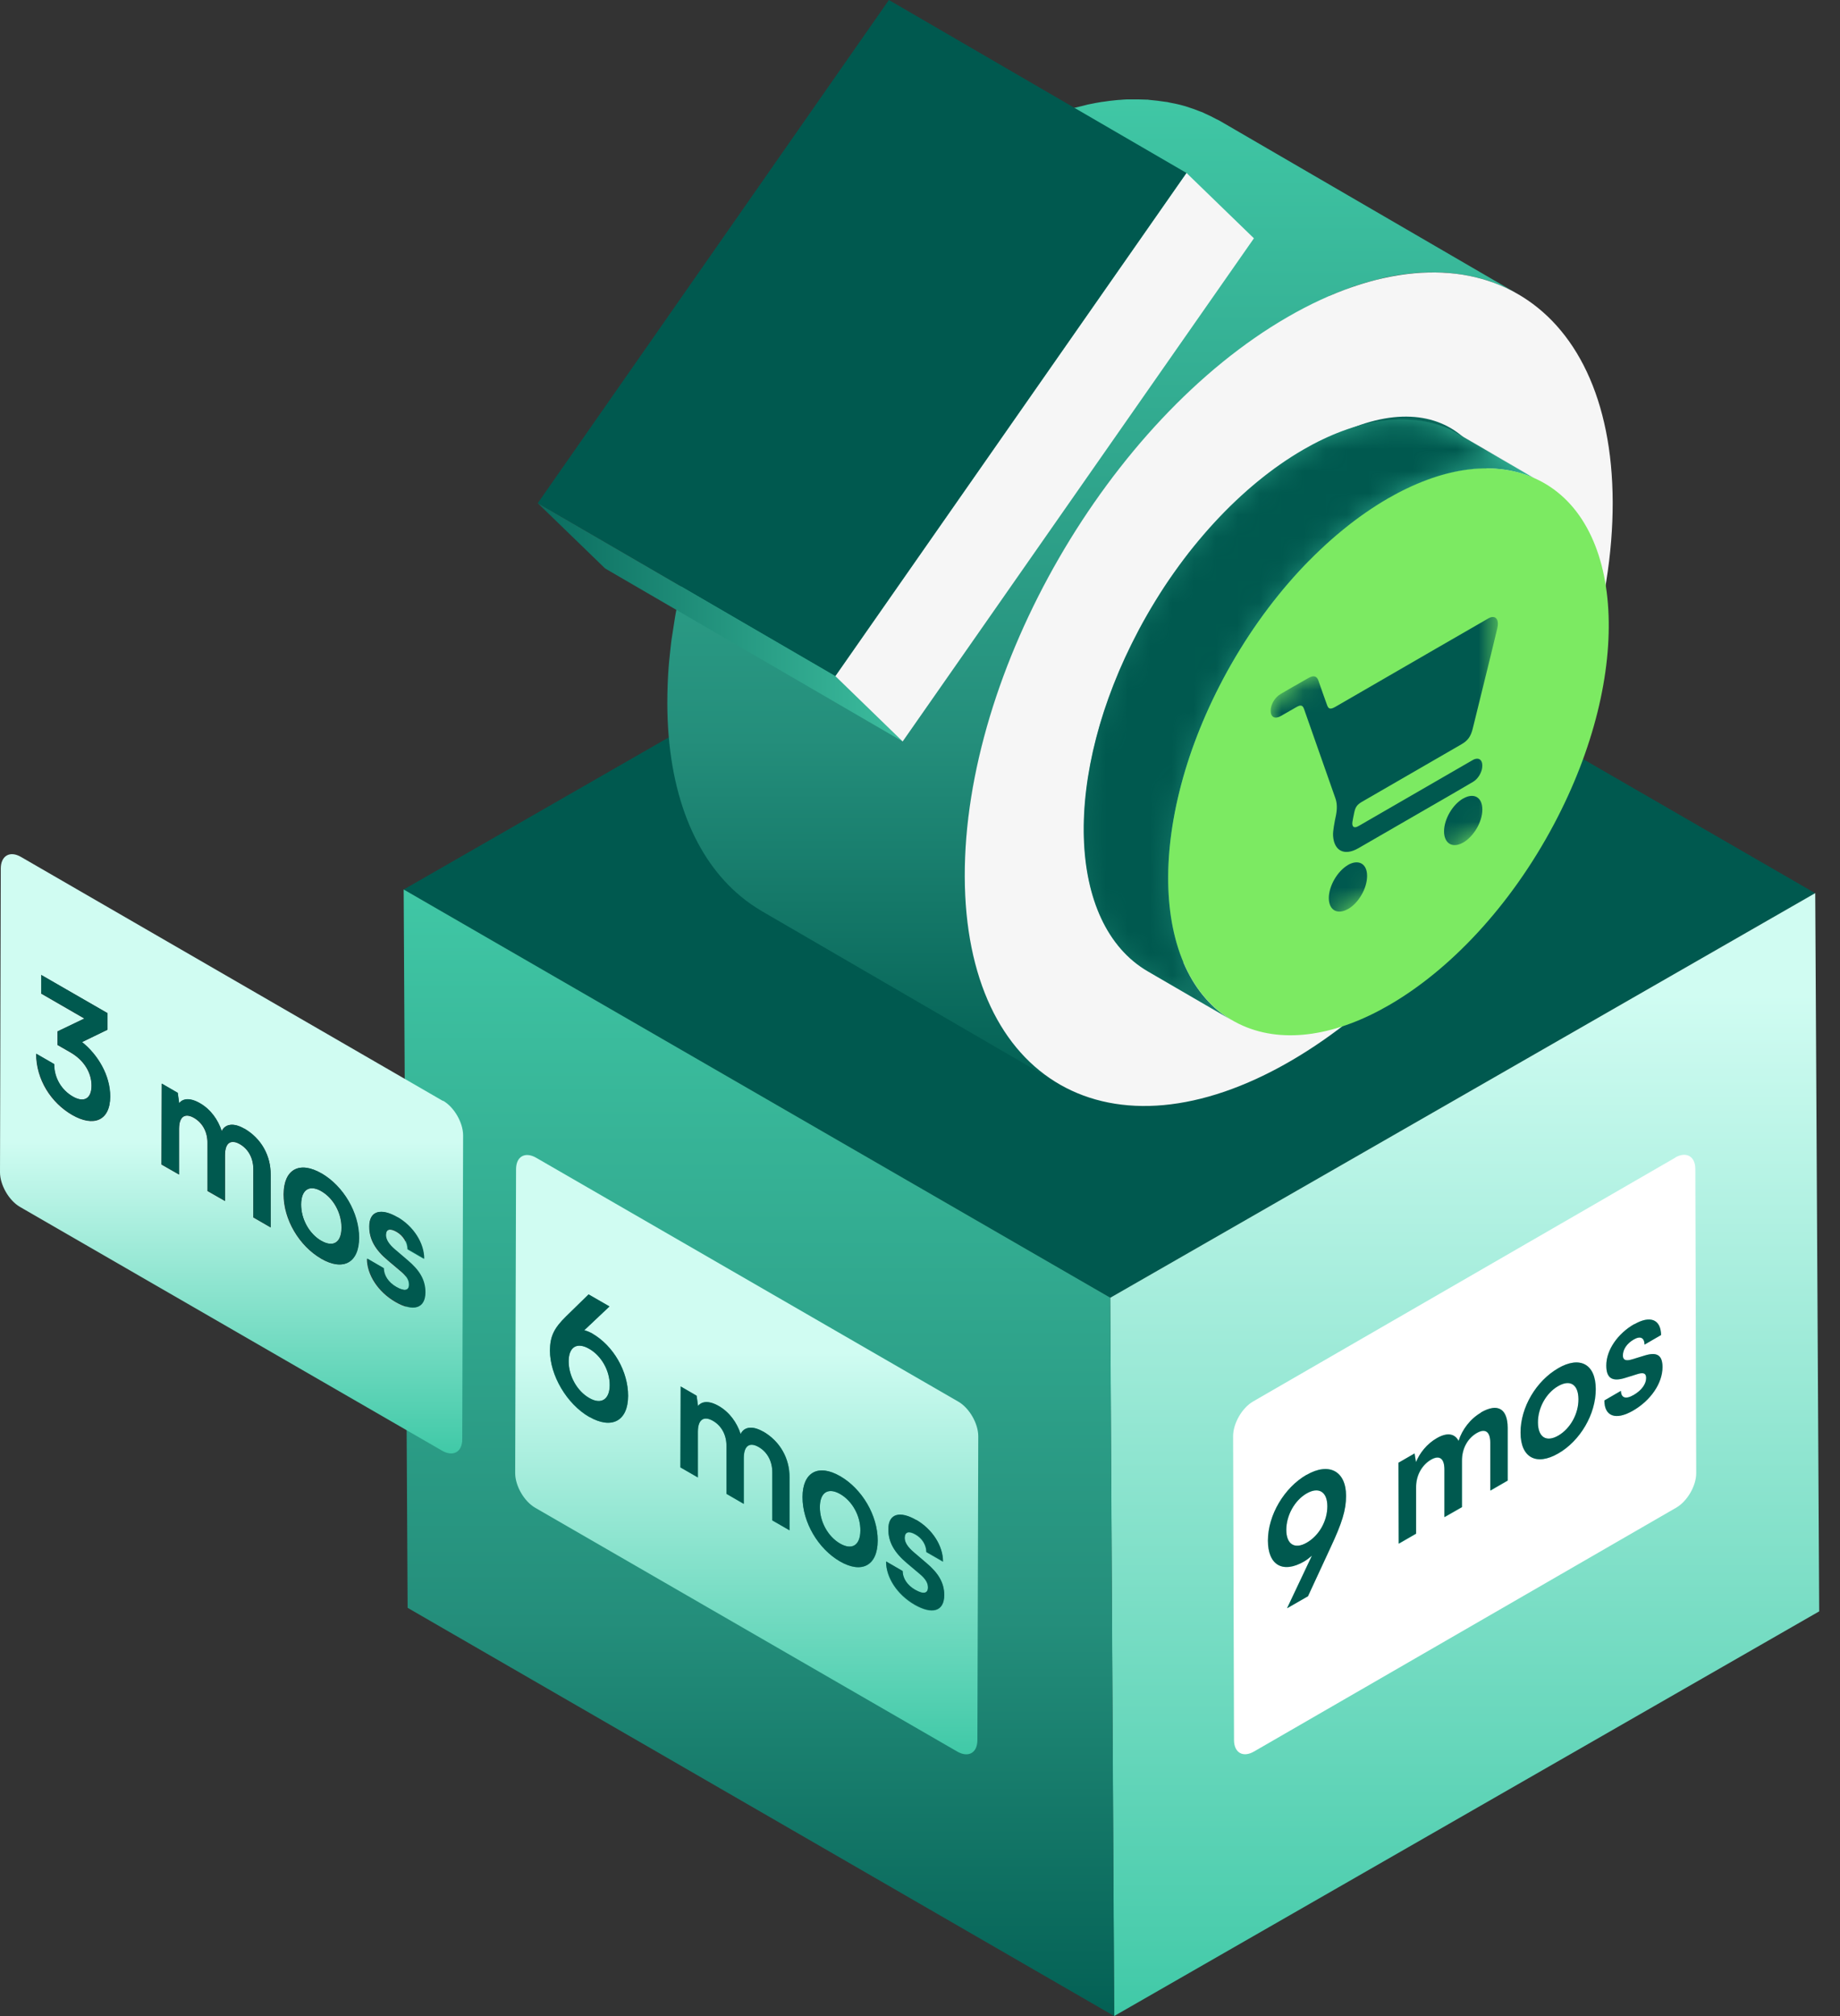 <svg width="84" height="92" viewBox="0 0 84 92" fill="none" xmlns="http://www.w3.org/2000/svg">
<rect x="0" y="0" width="84" height="92" fill="#333333" stroke="none"/>
<path d="M50.681 59.224L18.423 40.595L50.611 22.127L82.869 40.761L50.681 59.23V59.224Z" fill="#00594F"/>
<path d="M82.869 40.756L83.05 73.532L50.862 92L50.681 59.224L82.869 40.756Z" fill="url(#paint0_linear_3009_54506)"/>
<path d="M50.867 92L18.609 73.371L18.428 40.59L50.686 59.219L50.867 91.995V92Z" fill="url(#paint1_linear_3009_54506)"/>
<path d="M71.346 28.585C71.371 28.434 71.391 28.288 71.411 28.138C71.421 28.067 71.436 27.997 71.441 27.927C71.441 27.907 71.441 27.892 71.446 27.871C71.486 27.555 71.517 27.238 71.537 26.927C71.537 26.861 71.547 26.791 71.547 26.726C71.567 26.404 71.577 26.082 71.577 25.766C71.572 23.806 71.18 22.172 70.486 20.916C69.949 19.936 69.225 19.188 68.356 18.68L47.5 6.559C49.48 7.709 50.711 10.157 50.721 13.639C50.721 13.956 50.711 14.278 50.691 14.599C50.691 14.665 50.686 14.735 50.681 14.8C50.661 15.112 50.631 15.428 50.591 15.745C50.581 15.831 50.566 15.921 50.556 16.011C50.535 16.157 50.515 16.308 50.49 16.459C50.475 16.559 50.455 16.66 50.435 16.76C50.41 16.906 50.38 17.047 50.349 17.192C50.334 17.273 50.314 17.353 50.299 17.434C50.219 17.8 50.128 18.167 50.028 18.534C50.013 18.595 49.993 18.655 49.978 18.72C49.887 19.037 49.792 19.353 49.686 19.67C49.676 19.695 49.671 19.72 49.661 19.745C49.56 20.052 49.445 20.358 49.329 20.665C49.299 20.74 49.269 20.821 49.239 20.896C49.138 21.152 49.033 21.409 48.927 21.665C48.907 21.705 48.892 21.75 48.872 21.791C48.746 22.077 48.621 22.358 48.485 22.64C48.45 22.715 48.415 22.786 48.38 22.856C48.269 23.077 48.158 23.298 48.043 23.519C48.008 23.59 47.972 23.655 47.937 23.725C47.792 24.002 47.636 24.273 47.48 24.544C47.45 24.595 47.42 24.645 47.39 24.695C47.249 24.931 47.108 25.168 46.962 25.399C46.917 25.469 46.877 25.535 46.832 25.605C46.651 25.886 46.465 26.163 46.274 26.439C46.244 26.479 46.214 26.52 46.188 26.56C45.987 26.841 45.786 27.117 45.575 27.389C45.545 27.424 45.52 27.464 45.49 27.5C45.229 27.836 44.957 28.168 44.681 28.485C44.641 28.53 44.605 28.575 44.57 28.615C44.404 28.806 44.234 28.992 44.063 29.173C44.048 29.188 44.033 29.203 44.023 29.218C43.837 29.414 43.651 29.605 43.46 29.796C43.419 29.836 43.379 29.872 43.339 29.912C43.093 30.153 42.842 30.389 42.585 30.61C42.56 30.63 42.535 30.655 42.515 30.675C42.249 30.907 41.982 31.128 41.711 31.344C41.661 31.384 41.605 31.424 41.555 31.465C41.289 31.671 41.017 31.867 40.741 32.053C40.691 32.088 40.64 32.118 40.595 32.148C40.309 32.339 40.017 32.525 39.726 32.696C39.49 32.831 39.258 32.957 39.027 33.073C38.962 33.108 38.897 33.138 38.826 33.168C38.65 33.254 38.474 33.334 38.299 33.409C38.238 33.434 38.173 33.465 38.113 33.49C37.947 33.555 37.786 33.62 37.62 33.676C37.58 33.691 37.54 33.706 37.505 33.721C37.304 33.791 37.102 33.852 36.907 33.907C36.791 33.937 36.675 33.967 36.565 33.992C36.51 34.007 36.454 34.023 36.404 34.032C36.238 34.068 36.067 34.098 35.907 34.123C35.655 34.163 35.409 34.183 35.168 34.198C35.117 34.198 35.072 34.203 35.022 34.208C34.806 34.218 34.59 34.213 34.384 34.203C34.349 34.203 34.308 34.198 34.273 34.193C34.102 34.178 33.937 34.163 33.776 34.133C33.725 34.123 33.675 34.118 33.625 34.108C33.439 34.073 33.253 34.032 33.072 33.982C33.062 33.982 33.057 33.977 33.047 33.972C32.876 33.922 32.71 33.862 32.55 33.796C32.504 33.776 32.454 33.756 32.409 33.736C32.268 33.676 32.132 33.61 32.002 33.535C31.956 33.51 31.911 33.49 31.871 33.465L52.727 45.586C52.727 45.586 52.767 45.611 52.787 45.621C52.812 45.636 52.837 45.646 52.857 45.656C52.988 45.727 53.124 45.792 53.264 45.857C53.289 45.867 53.315 45.882 53.34 45.892C53.36 45.903 53.385 45.908 53.405 45.918C53.566 45.983 53.732 46.043 53.903 46.093C53.913 46.093 53.918 46.099 53.928 46.103C54.108 46.154 54.289 46.194 54.48 46.229C54.501 46.229 54.521 46.239 54.546 46.244C54.576 46.244 54.606 46.249 54.636 46.254C54.802 46.279 54.968 46.3 55.134 46.315C55.159 46.315 55.189 46.325 55.214 46.325C55.224 46.325 55.234 46.325 55.244 46.325C55.455 46.335 55.666 46.34 55.883 46.33C55.903 46.33 55.923 46.33 55.943 46.33C55.968 46.33 55.998 46.325 56.028 46.32C56.27 46.305 56.516 46.285 56.767 46.244C56.933 46.219 57.099 46.189 57.264 46.154C57.32 46.144 57.375 46.129 57.425 46.114C57.531 46.089 57.631 46.068 57.737 46.038C57.747 46.038 57.757 46.033 57.767 46.028C57.963 45.973 58.164 45.913 58.365 45.842C58.405 45.827 58.446 45.812 58.481 45.797C58.642 45.737 58.807 45.676 58.973 45.611C58.993 45.601 59.013 45.596 59.038 45.586C59.079 45.571 59.119 45.546 59.159 45.531C59.335 45.455 59.511 45.375 59.687 45.289C59.752 45.259 59.817 45.224 59.888 45.194C60.119 45.078 60.355 44.953 60.586 44.817C60.878 44.646 61.169 44.465 61.456 44.269C61.506 44.234 61.556 44.204 61.601 44.174C61.878 43.988 62.144 43.792 62.416 43.586C62.466 43.546 62.521 43.505 62.571 43.465C62.843 43.249 63.114 43.033 63.375 42.797C63.401 42.777 63.421 42.752 63.446 42.731C63.702 42.505 63.953 42.269 64.2 42.028C64.225 42.003 64.25 41.983 64.275 41.958C64.29 41.943 64.305 41.927 64.32 41.912C64.511 41.721 64.697 41.53 64.883 41.334C64.898 41.319 64.908 41.304 64.923 41.294C65.094 41.108 65.265 40.922 65.431 40.731C65.446 40.711 65.466 40.696 65.481 40.676C65.501 40.651 65.521 40.626 65.541 40.601C65.818 40.279 66.089 39.952 66.35 39.611C66.361 39.601 66.365 39.591 66.376 39.581C66.396 39.555 66.416 39.525 66.436 39.5C66.647 39.229 66.848 38.947 67.049 38.666C67.069 38.641 67.089 38.611 67.109 38.586C67.119 38.575 67.124 38.56 67.134 38.545C67.325 38.269 67.511 37.992 67.692 37.711C67.712 37.686 67.727 37.656 67.748 37.631C67.773 37.59 67.798 37.55 67.823 37.51C67.969 37.279 68.114 37.043 68.255 36.806C68.275 36.771 68.3 36.736 68.32 36.701C68.33 36.686 68.335 36.676 68.346 36.661C68.501 36.389 68.657 36.113 68.803 35.842C68.813 35.816 68.828 35.796 68.843 35.776C68.868 35.731 68.888 35.686 68.913 35.641C69.029 35.419 69.139 35.198 69.25 34.977C69.27 34.932 69.295 34.887 69.32 34.842C69.335 34.816 69.346 34.786 69.356 34.761C69.491 34.48 69.622 34.198 69.743 33.912C69.743 33.902 69.753 33.892 69.758 33.882C69.773 33.852 69.783 33.816 69.798 33.786C69.908 33.53 70.014 33.274 70.115 33.017C70.129 32.977 70.15 32.932 70.165 32.892C70.18 32.857 70.19 32.821 70.2 32.786C70.316 32.48 70.426 32.173 70.532 31.867C70.532 31.861 70.532 31.857 70.537 31.846C70.542 31.826 70.547 31.806 70.552 31.791C70.657 31.475 70.753 31.158 70.843 30.841C70.853 30.801 70.868 30.761 70.878 30.721C70.883 30.701 70.888 30.675 70.893 30.655C70.994 30.289 71.084 29.922 71.165 29.555C71.17 29.52 71.18 29.489 71.19 29.454C71.2 29.409 71.21 29.359 71.215 29.314C71.245 29.168 71.27 29.027 71.3 28.881C71.321 28.781 71.336 28.68 71.356 28.58L71.346 28.585Z" fill="url(#paint2_linear_3009_54506)"/>
<path d="M60.697 13.503C60.777 13.467 60.863 13.432 60.943 13.397C61.164 13.307 61.385 13.226 61.601 13.146C61.652 13.126 61.707 13.106 61.757 13.085C62.023 12.995 62.29 12.91 62.556 12.839C62.712 12.799 62.863 12.759 63.014 12.724C63.084 12.709 63.159 12.688 63.23 12.668C63.456 12.618 63.677 12.578 63.898 12.543C63.903 12.543 63.908 12.543 63.918 12.543C64.124 12.513 64.325 12.487 64.521 12.467C64.586 12.462 64.652 12.457 64.717 12.452C64.863 12.442 65.004 12.432 65.144 12.427C65.204 12.427 65.27 12.427 65.33 12.427C65.476 12.427 65.622 12.427 65.767 12.432C65.818 12.432 65.868 12.432 65.918 12.437C65.973 12.437 66.029 12.447 66.084 12.452C66.31 12.467 66.531 12.498 66.752 12.533C66.823 12.543 66.888 12.553 66.958 12.568C67.21 12.613 67.456 12.668 67.697 12.739C67.707 12.739 67.717 12.749 67.732 12.749C67.959 12.814 68.18 12.895 68.396 12.985C68.461 13.01 68.521 13.04 68.587 13.065C68.773 13.146 68.954 13.236 69.129 13.332C69.19 13.362 69.25 13.392 69.305 13.427L55.717 5.532C55.691 5.517 55.661 5.502 55.636 5.487C55.606 5.472 55.571 5.457 55.541 5.442C55.365 5.346 55.184 5.256 54.998 5.175C54.963 5.16 54.933 5.14 54.897 5.125C54.867 5.115 54.837 5.105 54.812 5.095C54.596 5.01 54.375 4.929 54.149 4.859C54.139 4.859 54.129 4.854 54.123 4.849C54.123 4.849 54.123 4.849 54.118 4.849C53.877 4.778 53.631 4.723 53.38 4.678C53.35 4.673 53.325 4.663 53.294 4.658C53.254 4.653 53.214 4.648 53.174 4.643C52.958 4.608 52.731 4.582 52.505 4.562C52.47 4.562 52.435 4.552 52.4 4.547C52.38 4.547 52.36 4.547 52.34 4.547C52.289 4.547 52.239 4.547 52.189 4.542C52.043 4.537 51.897 4.532 51.752 4.537C51.691 4.537 51.626 4.537 51.566 4.537C51.515 4.537 51.47 4.537 51.42 4.537C51.329 4.537 51.234 4.552 51.138 4.557C51.073 4.557 51.008 4.567 50.942 4.572C50.741 4.593 50.54 4.613 50.339 4.648C50.334 4.648 50.324 4.648 50.319 4.648C50.098 4.683 49.877 4.723 49.651 4.773C49.581 4.789 49.505 4.809 49.435 4.829C49.299 4.859 49.158 4.894 49.018 4.929C49.003 4.929 48.987 4.939 48.977 4.944C48.716 5.015 48.45 5.1 48.178 5.191C48.128 5.211 48.073 5.231 48.023 5.251C47.807 5.326 47.585 5.412 47.364 5.502C47.334 5.512 47.309 5.522 47.279 5.537C47.224 5.557 47.173 5.588 47.118 5.613C46.887 5.713 46.651 5.819 46.414 5.934C46.324 5.98 46.239 6.02 46.148 6.065C45.837 6.221 45.525 6.387 45.208 6.567C45.208 6.567 45.208 6.567 45.203 6.567C44.967 6.703 44.736 6.849 44.5 6.995C44.425 7.045 44.349 7.095 44.269 7.145C44.108 7.251 43.952 7.351 43.796 7.462C43.706 7.522 43.62 7.583 43.53 7.648C43.384 7.753 43.239 7.854 43.093 7.965C43.002 8.03 42.917 8.095 42.826 8.166C42.681 8.276 42.535 8.392 42.394 8.502C42.309 8.568 42.228 8.633 42.143 8.703C41.982 8.834 41.821 8.97 41.666 9.105C41.605 9.161 41.54 9.211 41.48 9.266C41.258 9.457 41.042 9.653 40.826 9.854C40.781 9.899 40.731 9.945 40.686 9.99C40.545 10.126 40.399 10.261 40.258 10.397C40.238 10.417 40.218 10.437 40.198 10.457C39.942 10.708 39.691 10.97 39.444 11.231C39.424 11.251 39.409 11.271 39.394 11.291C39.163 11.538 38.937 11.789 38.711 12.045C38.691 12.07 38.665 12.095 38.645 12.121C38.62 12.151 38.595 12.186 38.565 12.216C38.193 12.648 37.831 13.085 37.479 13.538C37.469 13.553 37.454 13.563 37.444 13.578C37.414 13.613 37.389 13.653 37.359 13.694C37.077 14.055 36.806 14.427 36.54 14.804C36.514 14.839 36.484 14.874 36.459 14.915C36.449 14.93 36.434 14.95 36.424 14.965C36.168 15.332 35.916 15.704 35.675 16.081C35.65 16.116 35.625 16.151 35.605 16.191C35.57 16.246 35.539 16.302 35.504 16.357C35.308 16.664 35.117 16.975 34.931 17.292C34.901 17.342 34.871 17.392 34.841 17.442C34.831 17.463 34.821 17.483 34.811 17.498C34.6 17.86 34.399 18.227 34.198 18.598C34.183 18.628 34.163 18.659 34.148 18.689C34.117 18.749 34.087 18.809 34.052 18.875C33.896 19.166 33.751 19.463 33.605 19.759C33.575 19.825 33.539 19.885 33.509 19.95C33.489 19.99 33.474 20.026 33.459 20.066C33.278 20.443 33.107 20.82 32.941 21.197C32.936 21.206 32.931 21.222 32.926 21.232C32.906 21.272 32.891 21.317 32.876 21.357C32.73 21.699 32.59 22.046 32.454 22.387C32.434 22.443 32.409 22.498 32.384 22.553C32.364 22.599 32.353 22.649 32.333 22.694C32.178 23.106 32.027 23.513 31.891 23.925C31.891 23.93 31.886 23.94 31.881 23.945C31.871 23.971 31.866 23.991 31.861 24.016C31.72 24.443 31.59 24.87 31.469 25.297C31.454 25.348 31.434 25.403 31.424 25.453C31.409 25.503 31.399 25.549 31.384 25.599C31.348 25.729 31.313 25.855 31.283 25.986C31.238 26.157 31.198 26.327 31.157 26.493C31.127 26.619 31.097 26.744 31.072 26.875C31.052 26.966 31.027 27.056 31.012 27.152C30.997 27.217 30.986 27.282 30.971 27.348C30.931 27.538 30.896 27.73 30.861 27.915C30.836 28.051 30.811 28.187 30.791 28.328C30.76 28.523 30.73 28.72 30.7 28.916C30.685 29.011 30.67 29.107 30.655 29.202C30.65 29.242 30.645 29.282 30.64 29.323C30.63 29.413 30.62 29.503 30.61 29.589C30.59 29.78 30.569 29.971 30.549 30.162C30.539 30.257 30.534 30.358 30.524 30.453C30.509 30.644 30.499 30.84 30.489 31.031C30.489 31.117 30.479 31.197 30.479 31.282C30.469 31.554 30.464 31.825 30.464 32.097C30.474 36.172 31.735 39.193 33.831 40.916C33.982 41.042 34.132 41.157 34.293 41.268C34.449 41.379 34.615 41.479 34.781 41.58L48.369 49.474C47.209 48.801 46.239 47.791 45.52 46.484C45.414 46.298 45.319 46.102 45.224 45.906C45.038 45.509 44.872 45.082 44.726 44.64C44.58 44.198 44.46 43.72 44.364 43.228C44.309 42.956 44.264 42.675 44.223 42.384C44.118 41.635 44.063 40.836 44.058 39.996C44.058 39.725 44.063 39.454 44.073 39.182C44.073 39.097 44.083 39.012 44.083 38.926C44.093 38.735 44.103 38.544 44.118 38.353C44.123 38.258 44.133 38.157 44.143 38.062C44.158 37.871 44.178 37.685 44.198 37.494C44.208 37.403 44.218 37.313 44.228 37.222C44.243 37.087 44.264 36.951 44.284 36.821C44.314 36.624 44.339 36.428 44.374 36.227C44.394 36.092 44.419 35.956 44.445 35.82C44.48 35.63 44.515 35.438 44.555 35.248C44.585 35.092 44.62 34.936 44.656 34.78C44.686 34.654 44.711 34.524 44.741 34.398C44.781 34.227 44.827 34.056 44.867 33.886C44.897 33.76 44.932 33.634 44.967 33.509C44.997 33.403 45.028 33.298 45.058 33.197C45.178 32.77 45.309 32.343 45.45 31.921C45.46 31.89 45.47 31.86 45.48 31.835C45.615 31.423 45.766 31.011 45.922 30.599C45.962 30.498 45.997 30.398 46.038 30.297C46.173 29.951 46.314 29.604 46.46 29.257C46.48 29.207 46.505 29.152 46.525 29.101C46.691 28.72 46.867 28.343 47.043 27.966C47.088 27.865 47.138 27.77 47.188 27.669C47.334 27.373 47.485 27.076 47.641 26.78C47.686 26.689 47.736 26.599 47.781 26.508C47.977 26.137 48.184 25.77 48.395 25.408C48.435 25.342 48.475 25.272 48.515 25.207C48.701 24.89 48.892 24.579 49.088 24.267C49.143 24.177 49.204 24.086 49.259 23.996C49.5 23.619 49.751 23.242 50.008 22.875C50.048 22.82 50.083 22.769 50.123 22.714C50.39 22.337 50.666 21.965 50.942 21.604C50.983 21.553 51.018 21.503 51.058 21.453C51.41 21 51.772 20.563 52.139 20.136C52.189 20.076 52.239 20.015 52.294 19.955C52.52 19.699 52.746 19.448 52.978 19.196C52.993 19.181 53.008 19.161 53.028 19.146C53.274 18.88 53.526 18.623 53.782 18.372C53.948 18.206 54.118 18.046 54.284 17.885C54.325 17.845 54.365 17.804 54.405 17.769C54.621 17.568 54.837 17.372 55.058 17.176C55.118 17.126 55.179 17.076 55.239 17.025C55.4 16.885 55.566 16.749 55.727 16.613C55.807 16.548 55.887 16.483 55.973 16.417C56.119 16.302 56.264 16.186 56.41 16.076C56.495 16.01 56.586 15.945 56.671 15.88C56.817 15.769 56.963 15.664 57.109 15.563C57.194 15.503 57.279 15.442 57.37 15.382C57.531 15.271 57.691 15.166 57.852 15.06C57.928 15.01 57.998 14.965 58.074 14.915C58.31 14.764 58.546 14.623 58.787 14.482C59.104 14.302 59.415 14.136 59.727 13.98C59.817 13.935 59.908 13.895 59.993 13.849C60.229 13.734 60.466 13.628 60.697 13.528V13.503Z" fill="url(#paint3_linear_3009_54506)"/>
<path d="M68.175 30.459C66.295 36.595 61.964 41.756 57.199 44.108C51.676 46.831 48.068 43.389 49.154 36.399C49.802 32.233 51.968 27.755 54.777 24.242C55.064 23.886 55.35 23.544 55.647 23.207L68.17 30.459H68.175Z" fill="url(#paint4_linear_3009_54506)"/>
<path d="M58.788 14.463C66.959 9.744 73.597 13.528 73.623 22.915C73.648 32.298 67.054 43.725 58.883 48.439C50.712 53.158 44.068 49.374 44.043 39.992C44.018 30.604 50.611 19.181 58.788 14.463ZM57.365 43.057C62.431 40.559 67.346 33.343 68.341 26.941C69.336 20.538 66.034 17.367 60.969 19.865C55.903 22.363 50.983 29.579 49.988 35.991C48.993 42.399 52.3 45.555 57.365 43.057Z" fill="#F6F6F6"/>
<path d="M38.138 30.856L24.549 22.961L40.58 0L54.169 7.895L38.138 30.856Z" fill="#00594F"/>
<path d="M41.209 33.836L27.625 25.941L24.549 22.961L38.138 30.856L41.209 33.836Z" fill="url(#paint5_linear_3009_54506)"/>
<path d="M54.169 7.895L57.244 10.875L41.208 33.836L38.138 30.856L54.169 7.895Z" fill="#F6F6F6"/>
<mask id="mask0_3009_54506" style="mask-type:luminance" maskUnits="userSpaceOnUse" x="66" y="19" width="5" height="4">
<path d="M66.667 19.824L70.516 22.061C70.36 21.97 70.195 21.885 70.029 21.814L66.179 19.578C66.35 19.654 66.511 19.734 66.667 19.824Z" fill="white"/>
</mask>
<g mask="url(#mask0_3009_54506)">
<path d="M70.029 21.811L66.179 19.574C66.33 19.64 66.476 19.715 66.616 19.79L70.466 22.027C70.325 21.946 70.179 21.876 70.029 21.811Z" fill="#888888"/>
<path d="M70.461 22.031L66.611 19.795C66.611 19.795 66.647 19.815 66.667 19.825L70.516 22.061C70.516 22.061 70.481 22.041 70.461 22.031Z" fill="#848484"/>
</g>
<path d="M56.249 46.565L52.4 44.328C48.691 42.172 48.459 35.383 51.982 28.755C53.962 25.031 56.726 22.121 59.5 20.518C61.872 19.146 64.254 18.734 66.174 19.578L70.024 21.814C68.104 20.97 65.722 21.387 63.35 22.754C60.571 24.357 57.812 27.267 55.832 30.991C52.309 37.619 52.54 44.409 56.249 46.565Z" fill="url(#paint6_linear_3009_54506)"/>
<mask id="mask1_3009_54506" style="mask-type:luminance" maskUnits="userSpaceOnUse" x="49" y="19" width="22" height="28">
<path d="M56.249 46.563L52.4 44.326C48.691 42.17 48.459 35.381 51.982 28.753C53.962 25.029 56.726 22.119 59.5 20.516C61.872 19.144 64.254 18.732 66.174 19.576L70.024 21.812C68.104 20.968 65.722 21.385 63.35 22.752C60.571 24.355 57.812 27.265 55.832 30.989C52.309 37.617 52.54 44.407 56.249 46.563Z" fill="white"/>
</mask>
<g mask="url(#mask1_3009_54506)">
<path d="M66.179 19.572C66.149 19.562 66.124 19.547 66.094 19.537C65.918 19.461 65.742 19.401 65.561 19.346C65.375 19.291 65.189 19.25 64.998 19.215C64.802 19.18 64.601 19.155 64.395 19.145C64.179 19.13 63.958 19.13 63.737 19.14C63.491 19.15 63.245 19.175 62.993 19.215C62.702 19.26 62.405 19.321 62.104 19.406C61.717 19.512 61.325 19.647 60.933 19.808C60.46 20.004 59.983 20.24 59.506 20.517C58.355 21.18 57.209 22.07 56.118 23.145C55.747 23.512 55.38 23.904 55.023 24.316C54.752 24.628 54.48 24.954 54.219 25.291C53.993 25.582 53.772 25.884 53.556 26.191C53.359 26.472 53.163 26.758 52.978 27.055C52.802 27.331 52.626 27.618 52.46 27.904C52.299 28.18 52.143 28.462 51.988 28.748C51.988 28.748 51.988 28.748 51.988 28.753C51.837 29.04 51.691 29.326 51.555 29.608C51.415 29.899 51.279 30.191 51.153 30.482C51.023 30.784 50.902 31.085 50.786 31.382C50.666 31.698 50.55 32.015 50.445 32.327C50.329 32.668 50.229 33.01 50.133 33.352C50.028 33.739 49.932 34.126 49.852 34.508C49.751 34.985 49.671 35.457 49.611 35.92C49.113 39.764 50.068 42.965 52.41 44.322L56.259 46.559C53.922 45.202 52.962 41.995 53.46 38.156C53.52 37.694 53.601 37.226 53.701 36.744C53.782 36.362 53.877 35.98 53.983 35.588C54.078 35.251 54.179 34.91 54.294 34.563C54.4 34.246 54.51 33.935 54.636 33.618C54.752 33.316 54.872 33.02 55.003 32.718C55.129 32.427 55.264 32.136 55.405 31.844C55.541 31.558 55.686 31.271 55.837 30.99C55.837 30.99 55.837 30.99 55.837 30.985C55.988 30.698 56.149 30.417 56.309 30.14C56.48 29.854 56.651 29.567 56.827 29.291C57.013 28.995 57.209 28.708 57.405 28.427C57.621 28.12 57.842 27.819 58.068 27.527C58.33 27.191 58.596 26.864 58.872 26.552C59.229 26.14 59.596 25.748 59.968 25.381C61.059 24.306 62.204 23.416 63.355 22.753C63.833 22.477 64.31 22.241 64.782 22.044C65.174 21.884 65.566 21.748 65.953 21.642C66.255 21.562 66.546 21.497 66.843 21.451C67.094 21.411 67.34 21.386 67.587 21.376C67.808 21.366 68.029 21.366 68.245 21.381C68.451 21.396 68.652 21.416 68.848 21.451C69.039 21.487 69.225 21.527 69.411 21.582C69.592 21.637 69.772 21.698 69.943 21.773C69.974 21.783 69.999 21.798 70.029 21.808L66.179 19.572Z" fill="#00594F"/>
</g>
<path d="M70.029 21.811C74.2 23.64 74.607 30.726 70.933 37.63C68.953 41.354 66.189 44.264 63.415 45.867C61.043 47.239 58.661 47.651 56.741 46.807C52.575 44.978 52.168 37.892 55.837 30.987C57.817 27.263 60.581 24.353 63.355 22.75C65.727 21.378 68.109 20.966 70.029 21.811Z" fill="#7CEA62"/>
<mask id="mask2_3009_54506" style="mask-type:luminance" maskUnits="userSpaceOnUse" x="58" y="25" width="11" height="19">
<path d="M58.039 43.512L58.009 31.928L68.346 25.963L68.376 37.541L58.039 43.512Z" fill="white"/>
</mask>
<g mask="url(#mask2_3009_54506)">
<path d="M59.099 31.299C58.888 31.419 58.677 31.545 58.461 31.671C58.195 31.826 58.004 32.158 58.009 32.44C58.009 32.726 58.205 32.826 58.471 32.676L59.18 32.269C59.381 32.153 59.471 32.178 59.532 32.354C60.009 33.711 60.486 35.073 60.964 36.43C61.039 36.641 61.049 36.887 60.994 37.184C60.959 37.359 60.919 37.535 60.894 37.711C60.873 37.857 60.848 38.018 60.858 38.148C60.908 38.842 61.386 39.068 62.014 38.706L64.572 37.229L65.844 36.495C66.08 36.359 66.311 36.224 66.547 36.088C66.783 35.952 67.014 35.816 67.251 35.676C67.467 35.55 67.643 35.264 67.668 35.013C67.698 34.736 67.572 34.58 67.361 34.631C67.296 34.646 67.225 34.686 67.16 34.726C65.467 35.706 63.773 36.681 62.08 37.661C62.039 37.681 62.004 37.706 61.969 37.721C61.798 37.802 61.708 37.711 61.743 37.495C61.763 37.374 61.788 37.254 61.813 37.133C61.868 36.837 61.944 36.726 62.175 36.59L66.723 33.962C67.009 33.796 67.145 33.61 67.236 33.239C67.472 32.289 67.708 31.334 67.939 30.384C68.08 29.811 68.221 29.238 68.356 28.665C68.442 28.319 68.316 28.102 68.065 28.168C67.999 28.188 67.929 28.228 67.864 28.268C67.095 28.711 66.331 29.153 65.562 29.595C64.029 30.48 62.497 31.364 60.964 32.254C60.733 32.384 60.647 32.364 60.577 32.158C60.446 31.791 60.316 31.429 60.19 31.062C60.114 30.846 59.969 30.806 59.738 30.937C59.527 31.058 59.31 31.178 59.099 31.304" fill="#00594F"/>
<path d="M61.537 39.474C61.055 39.755 60.668 40.424 60.663 40.976C60.663 41.534 61.055 41.76 61.542 41.479C61.542 41.479 61.542 41.479 61.547 41.479C62.029 41.203 62.416 40.524 62.411 39.966C62.411 39.413 62.02 39.192 61.532 39.474" fill="#00594F"/>
<path d="M66.793 36.44C66.311 36.717 65.924 37.385 65.924 37.938C65.924 38.491 66.311 38.727 66.793 38.45C66.793 38.45 66.793 38.45 66.798 38.45C67.281 38.169 67.673 37.501 67.673 36.943C67.673 36.38 67.286 36.159 66.798 36.44C66.798 36.44 66.798 36.44 66.793 36.44Z" fill="#00594F"/>
</g>
<path d="M71.135 63.255C70.587 63.572 70.21 64.24 70.215 64.918C70.22 65.597 70.592 65.828 71.144 65.511C71.697 65.195 72.069 64.521 72.064 63.848C72.059 63.175 71.682 62.938 71.135 63.255ZM59.651 68.155C59.104 68.471 58.722 69.155 58.722 69.823C58.722 70.481 59.109 70.713 59.656 70.401C60.204 70.089 60.596 69.401 60.596 68.743C60.596 68.084 60.209 67.833 59.651 68.155ZM71.144 66.325C70.144 66.903 69.421 66.526 69.421 65.376C69.421 64.225 70.139 63.014 71.135 62.441C72.129 61.868 72.853 62.245 72.858 63.391C72.858 64.541 72.14 65.752 71.15 66.325M66.591 65.757C66.752 65.24 67.129 64.747 67.617 64.466C68.401 64.014 68.833 64.305 68.833 65.154V67.572L68.049 68.029V65.853C68.039 65.32 67.793 65.19 67.416 65.406C67.039 65.622 66.737 66.079 66.742 66.687V68.783L65.953 69.24V67.059C65.943 66.541 65.702 66.406 65.33 66.622C64.958 66.838 64.647 67.3 64.652 67.898V69.994L63.863 70.451L63.853 66.758L64.586 66.335L64.652 66.733C64.812 66.335 65.139 65.903 65.602 65.637C66.089 65.356 66.426 65.436 66.597 65.763M74.582 63.662C74.949 63.451 75.155 63.159 75.15 62.888C75.15 62.702 75.064 62.617 74.778 62.702L74.195 62.883C73.617 63.064 73.336 62.913 73.331 62.325C73.331 61.596 73.863 60.858 74.602 60.431C75.341 60.003 75.813 60.209 75.823 60.923L75.069 61.36C75.064 61.049 74.878 60.953 74.572 61.129C74.265 61.305 74.079 61.581 74.079 61.858C74.079 62.069 74.22 62.119 74.496 62.034L75.074 61.858C75.612 61.692 75.888 61.818 75.888 62.386C75.888 63.129 75.341 63.913 74.547 64.371C73.753 64.828 73.235 64.632 73.235 63.908L73.989 63.471C73.994 63.788 74.205 63.868 74.572 63.657M59.536 71.255C58.556 71.823 57.888 71.411 57.883 70.305C57.883 69.135 58.631 67.888 59.646 67.3C60.677 66.707 61.446 67.129 61.45 68.255C61.45 68.913 61.265 69.501 60.732 70.637L59.712 72.838L58.757 73.386L59.893 70.984C59.777 71.09 59.651 71.185 59.536 71.25M76.481 52.827L57.209 63.953C56.702 64.245 56.294 64.954 56.294 65.536L56.335 79.401C56.335 79.984 56.747 80.221 57.254 79.924L76.527 68.798C77.029 68.506 77.441 67.798 77.436 67.215L77.396 53.35C77.396 52.767 76.984 52.531 76.477 52.822" fill="white"/>
<path d="M59.657 70.396C59.109 70.713 58.727 70.476 58.722 69.818C58.722 69.15 59.104 68.466 59.652 68.15C60.2 67.833 60.596 68.069 60.596 68.737C60.596 69.406 60.225 70.069 59.657 70.396ZM59.647 67.3C58.632 67.883 57.883 69.135 57.883 70.305C57.883 71.411 58.551 71.823 59.536 71.255C59.652 71.19 59.777 71.089 59.893 70.989L58.757 73.391L59.712 72.843L60.732 70.642C61.265 69.506 61.451 68.918 61.451 68.26C61.451 67.134 60.677 66.712 59.647 67.305" fill="#00594F"/>
<path d="M67.612 64.461C67.124 64.742 66.748 65.235 66.587 65.752C66.416 65.426 66.079 65.346 65.592 65.627C65.129 65.893 64.803 66.32 64.642 66.722L64.576 66.325L63.843 66.748L63.853 70.441L64.647 69.984V67.888C64.637 67.29 64.943 66.833 65.32 66.612C65.697 66.391 65.938 66.531 65.938 67.049V69.23L66.742 68.773V66.677C66.732 66.074 67.024 65.622 67.411 65.396C67.798 65.17 68.034 65.315 68.034 65.843V68.019L68.828 67.562V65.144C68.818 64.295 68.386 64.004 67.602 64.456" fill="#00594F"/>
<path d="M71.14 65.51C70.592 65.827 70.215 65.585 70.21 64.917C70.205 64.249 70.582 63.57 71.13 63.254C71.677 62.937 72.054 63.173 72.059 63.847C72.064 64.52 71.683 65.193 71.14 65.51ZM71.13 62.44C70.13 63.017 69.411 64.224 69.416 65.374C69.416 66.525 70.145 66.902 71.14 66.324C72.135 65.751 72.853 64.54 72.848 63.389C72.848 62.238 72.12 61.861 71.125 62.44" fill="#00594F"/>
<path d="M74.602 60.425C73.863 60.852 73.326 61.596 73.331 62.319C73.331 62.907 73.617 63.058 74.195 62.877L74.778 62.696C75.064 62.611 75.15 62.696 75.15 62.882C75.15 63.153 74.949 63.44 74.582 63.656C74.215 63.872 74.009 63.787 73.999 63.47L73.245 63.907C73.245 64.631 73.758 64.832 74.557 64.37C75.356 63.907 75.898 63.128 75.898 62.385C75.898 61.817 75.622 61.691 75.084 61.857L74.507 62.033C74.23 62.118 74.089 62.068 74.089 61.857C74.089 61.581 74.27 61.309 74.582 61.128C74.894 60.947 75.069 61.048 75.079 61.359L75.833 60.922C75.823 60.209 75.336 60.013 74.612 60.43" fill="#00594F"/>
<path d="M38.359 68.18C37.811 67.864 37.434 68.1 37.429 68.773C37.429 69.447 37.806 70.12 38.349 70.437C38.891 70.754 39.273 70.512 39.278 69.844C39.283 69.176 38.906 68.497 38.359 68.18ZM26.906 61.552C26.343 61.225 25.961 61.462 25.961 62.12C25.961 62.778 26.338 63.467 26.901 63.793C27.463 64.12 27.83 63.864 27.835 63.2C27.84 62.537 27.453 61.864 26.906 61.552ZM38.349 71.251C37.353 70.678 36.635 69.467 36.64 68.316C36.64 67.165 37.369 66.788 38.364 67.366C39.359 67.944 40.077 69.15 40.072 70.301C40.072 71.452 39.344 71.829 38.349 71.251ZM33.816 65.437C33.976 65.105 34.358 65.05 34.846 65.331C35.625 65.783 36.052 66.567 36.052 67.422V69.839L35.258 69.387V67.211C35.268 66.678 35.022 66.261 34.64 66.04C34.258 65.819 33.961 65.934 33.961 66.537V68.633L33.162 68.175V65.995C33.172 65.477 32.931 65.065 32.549 64.844C32.167 64.623 31.866 64.733 31.866 65.331V67.427L31.067 66.969L31.077 63.276L31.805 63.698L31.871 64.17C32.037 63.959 32.358 63.904 32.821 64.17C33.308 64.452 33.65 64.924 33.816 65.447M41.786 72.558C42.158 72.774 42.359 72.719 42.364 72.447C42.364 72.261 42.278 72.075 41.992 71.834L41.414 71.347C40.836 70.859 40.555 70.387 40.555 69.794C40.555 69.065 41.092 68.944 41.831 69.372C42.57 69.799 43.042 70.547 43.047 71.271L42.288 70.834C42.283 70.517 42.102 70.211 41.796 70.035C41.489 69.859 41.303 69.914 41.298 70.191C41.298 70.402 41.444 70.618 41.716 70.849L42.294 71.341C42.831 71.799 43.103 72.236 43.103 72.804C43.103 73.548 42.55 73.693 41.751 73.236C40.952 72.774 40.444 71.99 40.449 71.266L41.203 71.703C41.208 72.03 41.414 72.352 41.781 72.563M26.896 64.663C25.87 64.07 25.102 62.758 25.107 61.638C25.107 60.979 25.298 60.612 25.835 60.085L26.87 59.075L27.82 59.622L26.674 60.703C26.79 60.733 26.916 60.783 27.031 60.849C28.016 61.416 28.68 62.592 28.675 63.698C28.675 64.864 27.911 65.241 26.896 64.653M43.746 63.959L24.478 52.833C23.971 52.541 23.559 52.773 23.559 53.356L23.519 67.221C23.519 67.804 23.926 68.512 24.433 68.804L43.701 79.93C44.208 80.221 44.62 79.99 44.62 79.407L44.66 65.542C44.66 64.959 44.253 64.251 43.746 63.959Z" fill="url(#paint7_linear_3009_54506)"/>
<path d="M26.901 63.798C26.338 63.477 25.961 62.788 25.961 62.125C25.961 61.462 26.343 61.23 26.905 61.557C27.453 61.874 27.835 62.547 27.835 63.205C27.835 63.864 27.438 64.11 26.901 63.798ZM27.82 59.612L26.87 59.065L25.835 60.075C25.302 60.602 25.111 60.969 25.106 61.627C25.106 62.748 25.87 64.06 26.895 64.653C27.911 65.236 28.669 64.859 28.674 63.698C28.674 62.592 28.016 61.416 27.031 60.849C26.916 60.783 26.79 60.733 26.674 60.703L27.82 59.622" fill="#00594F"/>
<path d="M34.841 65.331C34.353 65.05 33.971 65.105 33.81 65.437C33.64 64.914 33.303 64.442 32.815 64.16C32.353 63.894 32.026 63.944 31.866 64.16L31.8 63.688L31.072 63.266L31.061 66.959L31.855 67.417V65.321C31.866 64.723 32.172 64.618 32.549 64.834C32.926 65.05 33.167 65.467 33.167 65.984V68.165L33.951 68.623V66.527C33.961 65.924 34.253 65.808 34.635 66.03C35.017 66.251 35.258 66.668 35.258 67.201V69.376L36.037 69.829V67.412C36.047 66.562 35.62 65.773 34.836 65.321" fill="#00594F"/>
<path d="M38.348 70.436C37.801 70.12 37.424 69.446 37.429 68.773C37.429 68.1 37.811 67.863 38.358 68.18C38.906 68.497 39.283 69.165 39.278 69.843C39.273 70.522 38.901 70.753 38.348 70.436ZM38.358 67.366C37.364 66.793 36.64 67.17 36.635 68.316C36.635 69.466 37.353 70.678 38.343 71.251C39.333 71.823 40.062 71.447 40.067 70.301C40.067 69.15 39.349 67.939 38.358 67.366Z" fill="#00594F"/>
<path d="M41.831 69.362C41.092 68.934 40.555 69.055 40.555 69.784C40.555 70.372 40.831 70.849 41.414 71.337L41.992 71.824C42.278 72.065 42.364 72.251 42.364 72.437C42.364 72.709 42.163 72.764 41.786 72.548C41.409 72.332 41.213 72.015 41.208 71.688L40.454 71.251C40.454 71.975 40.957 72.759 41.756 73.221C42.55 73.678 43.102 73.533 43.108 72.789C43.108 72.221 42.836 71.779 42.298 71.326L41.721 70.834C41.449 70.603 41.303 70.387 41.303 70.176C41.303 69.899 41.489 69.839 41.801 70.02C42.112 70.201 42.288 70.502 42.293 70.819L43.052 71.256C43.052 70.532 42.56 69.779 41.836 69.357" fill="#00594F"/>
<path d="M14.674 54.361C14.126 54.044 13.749 54.285 13.745 54.959C13.739 55.632 14.116 56.305 14.664 56.622C15.212 56.939 15.584 56.697 15.589 56.024C15.589 55.35 15.217 54.677 14.669 54.361M14.659 57.436C13.659 56.858 12.94 55.652 12.945 54.501C12.95 53.35 13.674 52.974 14.669 53.546C15.664 54.119 16.383 55.33 16.378 56.486C16.378 57.637 15.649 58.014 14.654 57.436M10.116 51.617C10.282 51.285 10.659 51.225 11.146 51.506C11.93 51.958 12.357 52.742 12.357 53.602V56.014L11.563 55.557V53.381C11.573 52.848 11.327 52.431 10.95 52.215C10.573 51.999 10.272 52.109 10.272 52.717V54.808L9.468 54.35V52.169C9.478 51.652 9.237 51.24 8.86 51.019C8.483 50.797 8.176 50.908 8.176 51.511V53.602L7.372 53.144L7.382 49.456L8.111 49.878L8.176 50.35C8.337 50.139 8.664 50.084 9.126 50.35C9.614 50.632 9.95 51.104 10.121 51.627M18.091 58.738C18.458 58.949 18.664 58.898 18.664 58.627C18.664 58.441 18.584 58.255 18.293 58.014L17.715 57.526C17.137 57.044 16.855 56.567 16.855 55.974C16.855 55.245 17.393 55.119 18.137 55.552C18.881 55.984 19.343 56.727 19.348 57.451L18.594 57.014C18.589 56.697 18.408 56.391 18.102 56.215C17.795 56.039 17.609 56.094 17.604 56.371C17.604 56.577 17.745 56.793 18.016 57.024L18.594 57.517C19.132 57.969 19.403 58.411 19.403 58.979C19.403 59.728 18.845 59.873 18.056 59.416C17.252 58.954 16.75 58.165 16.75 57.441L17.503 57.878C17.509 58.205 17.715 58.527 18.081 58.738M1.879 45.335V44.491L4.9 46.229V46.993L3.739 47.556C4.468 48.139 5.03 49.079 5.025 50.044C5.025 51.164 4.262 51.436 3.297 50.883C2.332 50.33 1.648 49.27 1.648 48.089L2.467 48.561C2.467 49.189 2.804 49.747 3.312 50.039C3.819 50.33 4.176 50.144 4.176 49.541C4.176 48.988 3.87 48.4 3.201 48.019L2.623 47.687V47.069L3.849 46.481L1.874 45.34M20.222 50.24L0.955 39.103C0.452 38.812 0.04 39.048 0.035 39.631L0 53.496C0 54.074 0.407 54.783 0.91 55.074L20.182 66.2C20.69 66.492 21.102 66.261 21.102 65.678L21.142 51.813C21.142 51.23 20.735 50.521 20.227 50.23" fill="url(#paint8_linear_3009_54506)"/>
<path d="M4.9 46.229L1.884 44.49V45.334L3.859 46.475L2.633 47.063V47.681L3.211 48.013C3.874 48.395 4.186 48.983 4.186 49.536C4.186 50.139 3.839 50.335 3.322 50.033C2.804 49.732 2.477 49.184 2.477 48.556L1.658 48.083C1.658 49.264 2.377 50.34 3.307 50.877C4.236 51.415 5.03 51.159 5.035 50.038C5.035 49.073 4.477 48.134 3.749 47.551L4.91 46.988V46.224" fill="#00594F"/>
<path d="M11.157 51.506C10.669 51.224 10.292 51.285 10.126 51.616C9.955 51.089 9.619 50.621 9.131 50.34C8.669 50.074 8.342 50.124 8.182 50.34L8.116 49.867L7.387 49.445L7.377 53.134L8.171 53.591V51.501C8.182 50.898 8.483 50.792 8.865 51.008C9.247 51.224 9.478 51.641 9.478 52.159V54.34L10.267 54.797V52.707C10.277 52.099 10.569 51.983 10.95 52.204C11.332 52.425 11.574 52.843 11.569 53.37V55.546L12.353 56.004V53.591C12.363 52.737 11.935 51.948 11.152 51.496" fill="#00594F"/>
<path d="M14.669 56.622C14.121 56.306 13.744 55.632 13.749 54.959C13.755 54.285 14.126 54.044 14.679 54.361C15.232 54.677 15.599 55.351 15.599 56.024C15.599 56.698 15.222 56.934 14.674 56.622M14.684 53.547C13.684 52.969 12.96 53.346 12.96 54.502C12.96 55.657 13.679 56.864 14.674 57.436C15.669 58.009 16.393 57.632 16.398 56.487C16.398 55.331 15.679 54.125 14.689 53.547" fill="#00594F"/>
<path d="M18.147 55.542C17.408 55.115 16.87 55.24 16.866 55.964C16.866 56.552 17.147 57.029 17.725 57.517L18.303 58.004C18.589 58.246 18.675 58.431 18.675 58.617C18.675 58.889 18.474 58.939 18.102 58.728C17.73 58.517 17.529 58.195 17.524 57.869L16.77 57.431C16.77 58.16 17.273 58.944 18.077 59.406C18.871 59.864 19.423 59.718 19.423 58.969C19.423 58.401 19.152 57.959 18.614 57.507L18.036 57.014C17.765 56.783 17.624 56.567 17.624 56.361C17.624 56.085 17.805 56.024 18.122 56.205C18.439 56.386 18.609 56.688 18.614 57.004L19.368 57.441C19.368 56.718 18.876 55.959 18.157 55.542" fill="#00594F"/>
<defs>
<linearGradient id="paint0_linear_3009_54506" x1="66.868" y1="92" x2="66.868" y2="40.756" gradientUnits="userSpaceOnUse">
<stop stop-color="#40C9A7"/>
<stop offset="0.91" stop-color="#D0FCF2"/>
</linearGradient>
<linearGradient id="paint1_linear_3009_54506" x1="34.645" y1="92" x2="34.645" y2="40.59" gradientUnits="userSpaceOnUse">
<stop stop-color="#036054"/>
<stop offset="0.35" stop-color="#248E7B"/>
<stop offset="1" stop-color="#40C7A5"/>
</linearGradient>
<linearGradient id="paint2_linear_3009_54506" x1="31.856" y1="26.454" x2="71.587" y2="26.454" gradientUnits="userSpaceOnUse">
<stop stop-color="#0A5047"/>
<stop offset="1" stop-color="#0A6B5E"/>
</linearGradient>
<linearGradient id="paint3_linear_3009_54506" x1="49.882" y1="49.474" x2="49.882" y2="4.537" gradientUnits="userSpaceOnUse">
<stop stop-color="#036054"/>
<stop offset="0.35" stop-color="#248E7B"/>
<stop offset="1" stop-color="#40C7A5"/>
</linearGradient>
<linearGradient id="paint4_linear_3009_54506" x1="49.154" y1="28.79" x2="64.908" y2="41.655" gradientUnits="userSpaceOnUse">
<stop stop-color="#3DBE9F"/>
<stop offset="1" stop-color="#0A6B5E"/>
</linearGradient>
<linearGradient id="paint5_linear_3009_54506" x1="24.549" y1="28.398" x2="41.209" y2="28.398" gradientUnits="userSpaceOnUse">
<stop stop-color="#0A6B5E"/>
<stop offset="1" stop-color="#3DBE9F"/>
</linearGradient>
<linearGradient id="paint6_linear_3009_54506" x1="49.475" y1="32.85" x2="70.029" y2="32.85" gradientUnits="userSpaceOnUse">
<stop stop-color="#0C6A5D"/>
<stop offset="1" stop-color="#3CC1A0"/>
</linearGradient>
<linearGradient id="paint7_linear_3009_54506" x1="34.092" y1="80.051" x2="34.092" y2="52.702" gradientUnits="userSpaceOnUse">
<stop stop-color="#40C9A7"/>
<stop offset="0.67" stop-color="#D0FCF2"/>
</linearGradient>
<linearGradient id="paint8_linear_3009_54506" x1="10.573" y1="66.326" x2="10.573" y2="38.983" gradientUnits="userSpaceOnUse">
<stop stop-color="#40C9A7"/>
<stop offset="0.52" stop-color="#D0FCF2"/>
</linearGradient>
</defs>
</svg>

